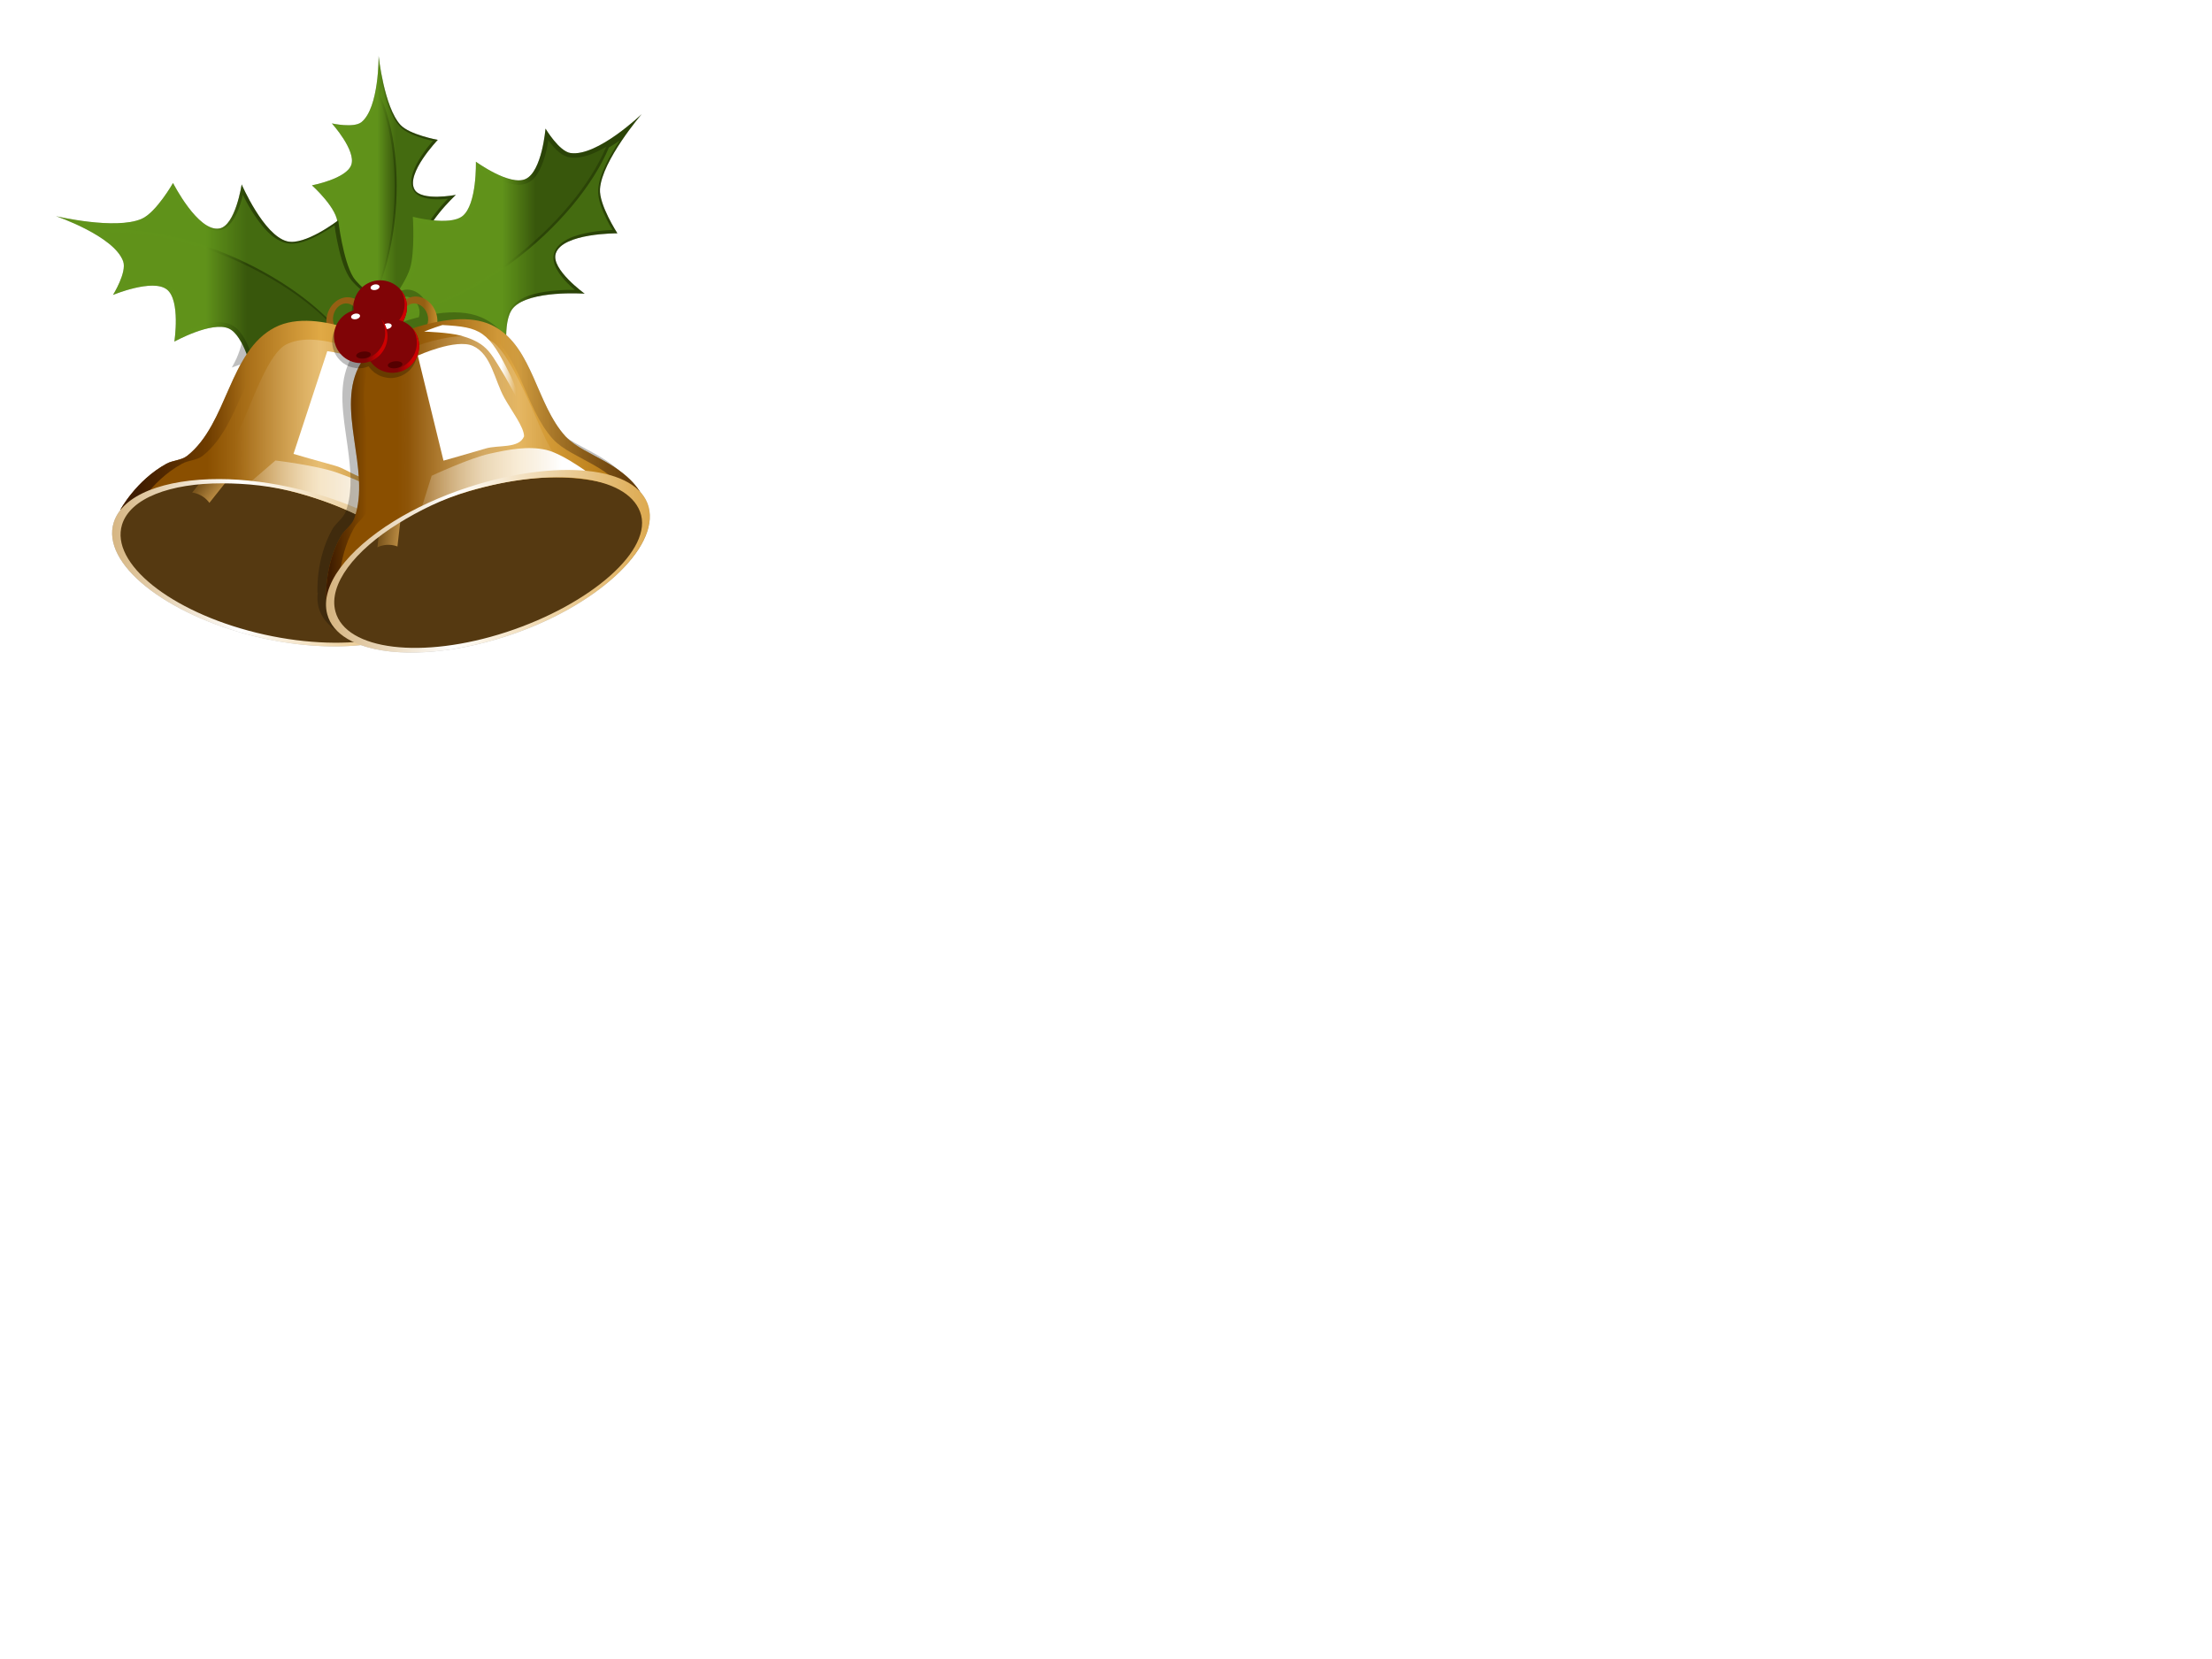 <?xml version="1.0"?><svg width="640" height="480" xmlns="http://www.w3.org/2000/svg" xmlns:xlink="http://www.w3.org/1999/xlink">
 <title>Bells</title>
 <defs>
  <filter id="filter5235" color-interpolation-filters="sRGB">
   <feGaussianBlur stdDeviation="2.583" id="feGaussianBlur5237"/>
  </filter>
  <linearGradient xlink:href="#linearGradient4377" id="linearGradient5519" gradientTransform="matrix(-0.34,0.444,0.41,0.369,-240.666,142.667)" x1="3.838" y1="-2.989" x2="0.11" y2="-2.989"/>
  <linearGradient id="linearGradient4377">
   <stop stop-color="#ffffff" offset="0" id="stop4379"/>
   <stop stop-color="#ffffff" stop-opacity="0" offset="1" id="stop4381"/>
  </linearGradient>
  <linearGradient xlink:href="#linearGradient4565" id="linearGradient5521" x1="0.465" y1="0.296" x2="0.593" y2="0.296"/>
  <linearGradient id="linearGradient4565">
   <stop stop-color="#60931a" offset="0" id="stop4567"/>
   <stop stop-color="#2b4407" offset="1" id="stop4569"/>
  </linearGradient>
  <linearGradient xlink:href="#linearGradient4559" id="linearGradient5523" gradientTransform="matrix(0.448,-0.12,0.12,0.448,-56.186,8.947)" x1="-1.723" y1="-1.149" x2="-2.105" y2="-1.149"/>
  <linearGradient id="linearGradient4559">
   <stop stop-color="#5e911a" stop-opacity="0.5" id="stop4561" offset="0"/>
   <stop stop-color="#406e0b" id="stop4563" offset="1"/>
  </linearGradient>
  <linearGradient xlink:href="#linearGradient4559" id="linearGradient5525" gradientTransform="matrix(0.448,-0.12,0.12,0.448,-56.459,9.189)" x1="8.738" y1="-1.55" x2="-1.983" y2="-1.55"/>
  <linearGradient xlink:href="#linearGradient4565" id="linearGradient5527" x1="0.465" y1="0.296" x2="0.593" y2="0.296"/>
  <linearGradient xlink:href="#linearGradient4559" id="linearGradient5529" gradientTransform="matrix(0.448,-0.12,0.12,0.448,-56.186,8.947)" x1="-1.723" y1="-1.149" x2="-2.105" y2="-1.149"/>
  <linearGradient xlink:href="#linearGradient4559" id="linearGradient5531" gradientTransform="matrix(0.448,-0.12,0.12,0.448,-56.459,9.189)" x1="8.738" y1="-1.55" x2="-1.983" y2="-1.55"/>
  <linearGradient xlink:href="#linearGradient4565" id="linearGradient5533" x1="0.465" y1="0.296" x2="0.593" y2="0.296"/>
  <linearGradient xlink:href="#linearGradient4559" id="linearGradient5535" gradientTransform="matrix(0.448,-0.12,0.12,0.448,-56.186,8.947)" x1="-1.723" y1="-1.149" x2="-2.105" y2="-1.149"/>
  <linearGradient xlink:href="#linearGradient4559" id="linearGradient5537" gradientTransform="matrix(0.448,-0.12,0.12,0.448,-56.459,9.189)" x1="8.738" y1="-1.55" x2="-1.983" y2="-1.55"/>
  <linearGradient xlink:href="#linearGradient4038" id="linearGradient5539" x1="0.651" y1="0.536" x2="0.942" y2="0.536"/>
  <linearGradient id="linearGradient4038">
   <stop stop-color="#955f13" id="stop4040" offset="0"/>
   <stop stop-color="#c48d2e" id="stop4042" offset="1"/>
  </linearGradient>
  <radialGradient xlink:href="#linearGradient3001" id="radialGradient5541" gradientUnits="userSpaceOnUse" gradientTransform="matrix(0.745,-0.004,0.007,0.5,-17.146,134.963)" cx="-59.021" cy="281.861" fx="-59.021" fy="281.861" r="37.318"/>
  <linearGradient id="linearGradient3001">
   <stop stop-color="#996722" id="stop3005" offset="0"/>
   <stop stop-color="#553911" id="stop3003" offset="1"/>
  </linearGradient>
  <radialGradient xlink:href="#linearGradient3829" id="radialGradient5543" gradientUnits="userSpaceOnUse" gradientTransform="matrix(1,0,0,0.886,0,25.212)" cx="-108.951" cy="208.649" fx="-108.951" fy="208.649" r="27.021"/>
  <linearGradient id="linearGradient3829">
   <stop stop-color="#3f230e" offset="0" id="stop3831"/>
   <stop stop-color="#3f230e" stop-opacity="0" offset="1" id="stop3833"/>
  </linearGradient>
  <linearGradient xlink:href="#linearGradient4023" id="linearGradient5545" x1="0.069" y1="0.495" x2="1.053" y2="0.495"/>
  <linearGradient id="linearGradient4023">
   <stop stop-color="#7c561d" offset="0" id="stop4025"/>
   <stop stop-color="#bb8c43" offset="1" id="stop4027"/>
  </linearGradient>
  <linearGradient xlink:href="#linearGradient2989" id="linearGradient5547" x1="0.263" y1="0.244" x2="0.959" y2="0.244"/>
  <linearGradient id="linearGradient2989">
   <stop stop-color="#8a4f00" offset="0" id="stop2991"/>
   <stop stop-color="#e0a945" id="stop2997" offset="0.5"/>
   <stop stop-color="#af710c" offset="1" id="stop2993"/>
  </linearGradient>
  <radialGradient xlink:href="#linearGradient3846" id="radialGradient5549" gradientUnits="userSpaceOnUse" gradientTransform="matrix(1,0,0,0.608,-0.124,86.85)" cx="-33.179" cy="232.86" fx="-33.179" fy="232.86" r="39.88"/>
  <linearGradient id="linearGradient3846">
   <stop stop-color="#42260e" offset="0" id="stop3848"/>
   <stop stop-color="#42260e" stop-opacity="0" offset="1" id="stop3850"/>
  </linearGradient>
  <linearGradient xlink:href="#linearGradient3864" id="linearGradient5551" x1="0.091" y1="0.279" x2="0.654" y2="0.279"/>
  <linearGradient id="linearGradient3864">
   <stop stop-color="#3f1c00" offset="0" id="stop3866"/>
   <stop stop-color="#3f1c00" stop-opacity="0" offset="1" id="stop3868"/>
  </linearGradient>
  <linearGradient xlink:href="#linearGradient3034" id="linearGradient5553" x1="0.137" y1="0.292" x2="1.018" y2="0.292"/>
  <linearGradient id="linearGradient3034">
   <stop stop-color="#ffffff" stop-opacity="0" offset="0" id="stop3036"/>
   <stop stop-color="#ffffff" id="stop3042" offset="0.48"/>
   <stop stop-color="#ffffff" stop-opacity="0" offset="1" id="stop3038"/>
  </linearGradient>
  <filter id="filter3820" color-interpolation-filters="sRGB">
   <feGaussianBlur stdDeviation="0.846" id="feGaussianBlur3822"/>
  </filter>
  <linearGradient xlink:href="#linearGradient3916" id="linearGradient5555" gradientTransform="translate(-0.249,-0.747)" x1="1.048" y1="0.819" x2="0.095" y2="0.819"/>
  <linearGradient id="linearGradient3916">
   <stop stop-color="#ffffff" offset="0" id="stop3918"/>
   <stop stop-color="#ffffff" stop-opacity="0" offset="1" id="stop3920"/>
  </linearGradient>
  <filter id="filter3960" color-interpolation-filters="sRGB">
   <feGaussianBlur stdDeviation="0.549" id="feGaussianBlur3962"/>
  </filter>
  <linearGradient xlink:href="#linearGradient3881" id="linearGradient5557" x1="1.228" y1="0.472" x2="0.336" y2="0.472"/>
  <linearGradient id="linearGradient3881">
   <stop stop-color="#42260e" offset="0" id="stop3883"/>
   <stop stop-color="#42260e" stop-opacity="0" offset="1" id="stop3885"/>
  </linearGradient>
  <linearGradient xlink:href="#linearGradient3016" id="linearGradient5559" x1="1.022" y1="0.741" x2="-0.242" y2="0.741"/>
  <linearGradient id="linearGradient3016">
   <stop stop-color="#daa240" offset="0" id="stop3018"/>
   <stop stop-color="#ffffff" id="stop3024" offset="0.5"/>
   <stop stop-color="#b77e24" offset="1" id="stop3020"/>
  </linearGradient>
  <linearGradient xlink:href="#linearGradient3903" id="linearGradient5561" gradientTransform="matrix(1.06,0,0,1.066,-155.364,-14.64)" x1="6.209" y1="0.65" x2="5.53" y2="0.65"/>
  <linearGradient id="linearGradient3903">
   <stop stop-color="#ffffff" offset="0" id="stop3905"/>
   <stop stop-color="#ffffff" stop-opacity="0" offset="1" id="stop3907"/>
  </linearGradient>
  <filter id="filter3944" color-interpolation-filters="sRGB">
   <feGaussianBlur stdDeviation="0.788" id="feGaussianBlur3946"/>
  </filter>
  <linearGradient xlink:href="#linearGradient3971" id="linearGradient5563" gradientTransform="translate(0,1.232)" x1="0.714" y1="0.009" x2="0.849" y2="0.009"/>
  <linearGradient id="linearGradient3971">
   <stop stop-color="#ffffff" offset="0" id="stop3973"/>
   <stop stop-color="#ffffff" stop-opacity="0" offset="1" id="stop3975"/>
  </linearGradient>
  <filter id="filter4003" color-interpolation-filters="sRGB">
   <feGaussianBlur stdDeviation="0.55" id="feGaussianBlur4005"/>
  </filter>
  <radialGradient xlink:href="#linearGradient4009" id="radialGradient5565" gradientUnits="userSpaceOnUse" gradientTransform="matrix(1.377,-0.103,0.135,1.809,43.71,-204.124)" cx="-197.41" cy="227.283" fx="-197.41" fy="227.283" r="9.211"/>
  <linearGradient id="linearGradient4009">
   <stop stop-color="#ffffff" id="stop4013" offset="0"/>
   <stop stop-color="#b37f2e" offset="0.5" id="stop4019"/>
   <stop stop-color="#553911" id="stop4011" offset="1"/>
  </linearGradient>
  <filter id="filter5451" color-interpolation-filters="sRGB">
   <feGaussianBlur stdDeviation="1.475" id="feGaussianBlur5453"/>
  </filter>
  <linearGradient xlink:href="#linearGradient4038" id="linearGradient5567" x1="0.651" y1="0.536" x2="0.942" y2="0.536"/>
  <radialGradient xlink:href="#linearGradient3001" id="radialGradient5569" gradientUnits="userSpaceOnUse" gradientTransform="matrix(0.745,-0.004,0.007,0.5,-17.146,134.963)" cx="-59.021" cy="281.861" fx="-59.021" fy="281.861" r="37.318"/>
  <radialGradient xlink:href="#linearGradient3829" id="radialGradient5571" gradientUnits="userSpaceOnUse" gradientTransform="matrix(1,0,0,0.886,0,25.212)" cx="-108.951" cy="208.649" fx="-108.951" fy="208.649" r="27.021"/>
  <linearGradient xlink:href="#linearGradient4023" id="linearGradient5573" x1="0.069" y1="0.495" x2="1.053" y2="0.495"/>
  <linearGradient xlink:href="#linearGradient2989" id="linearGradient5575" x1="0.263" y1="0.244" x2="0.959" y2="0.244"/>
  <radialGradient xlink:href="#linearGradient3846" id="radialGradient5577" gradientUnits="userSpaceOnUse" gradientTransform="matrix(1,0,0,0.608,-0.124,86.85)" cx="-33.179" cy="232.86" fx="-33.179" fy="232.86" r="39.88"/>
  <linearGradient xlink:href="#linearGradient3864" id="linearGradient5579" x1="0.091" y1="0.279" x2="0.654" y2="0.279"/>
  <linearGradient xlink:href="#linearGradient3034" id="linearGradient5581" x1="0.137" y1="0.292" x2="1.018" y2="0.292"/>
  <linearGradient xlink:href="#linearGradient3916" id="linearGradient5583" gradientTransform="translate(-0.249,-0.747)" x1="1.048" y1="0.819" x2="0.095" y2="0.819"/>
  <linearGradient xlink:href="#linearGradient3881" id="linearGradient5585" x1="1.228" y1="0.472" x2="0.336" y2="0.472"/>
  <linearGradient xlink:href="#linearGradient3016" id="linearGradient5587" x1="1.022" y1="0.741" x2="-0.242" y2="0.741"/>
  <linearGradient xlink:href="#linearGradient3903" id="linearGradient5589" gradientTransform="matrix(1.06,0,0,1.066,-155.364,-14.64)" x1="6.209" y1="0.65" x2="5.53" y2="0.65"/>
  <linearGradient xlink:href="#linearGradient3971" id="linearGradient5591" gradientTransform="translate(0,1.232)" x1="0.714" y1="0.009" x2="0.849" y2="0.009"/>
  <radialGradient xlink:href="#linearGradient4009" id="radialGradient5593" gradientUnits="userSpaceOnUse" gradientTransform="matrix(1.377,-0.103,0.135,1.809,43.71,-204.124)" cx="-197.41" cy="227.283" fx="-197.41" fy="227.283" r="9.211"/>
  <filter id="filter5350" x="-0.113" width="1.225" y="-0.104" height="1.207" color-interpolation-filters="sRGB">
   <feGaussianBlur stdDeviation="1.157" id="feGaussianBlur5352"/>
  </filter>
  <radialGradient xlink:href="#linearGradient4643" id="radialGradient5595" gradientUnits="userSpaceOnUse" cx="-333.581" cy="130.943" fx="-333.581" fy="130.943" r="14.439"/>
  <linearGradient id="linearGradient4643">
   <stop stop-color="#d40000" id="stop4647" offset="0"/>
   <stop stop-color="#800406" id="stop4645" offset="1"/>
  </linearGradient>
  <linearGradient xlink:href="#linearGradient4824" id="linearGradient5597" x1="0.842" y1="1.01" x2="0.562" y2="1.01"/>
  <linearGradient id="linearGradient4824">
   <stop stop-color="#cd0001" offset="0" id="stop4826"/>
   <stop stop-color="#cd0001" stop-opacity="0" offset="1" id="stop4828"/>
  </linearGradient>
  <filter id="filter4815" x="-0.453" width="1.906" y="-0.436" height="1.872" color-interpolation-filters="sRGB">
   <feGaussianBlur stdDeviation="5.393" id="feGaussianBlur4817"/>
  </filter>
  <radialGradient xlink:href="#linearGradient4643" id="radialGradient5599" gradientUnits="userSpaceOnUse" cx="-333.581" cy="130.943" fx="-333.581" fy="130.943" r="14.439"/>
  <linearGradient xlink:href="#linearGradient4824" id="linearGradient5601" x1="0.842" y1="1.01" x2="0.562" y2="1.01"/>
  <radialGradient xlink:href="#linearGradient4643" id="radialGradient5603" gradientUnits="userSpaceOnUse" cx="-333.581" cy="130.943" fx="-333.581" fy="130.943" r="14.439"/>
  <linearGradient xlink:href="#linearGradient4824" id="linearGradient5605" x1="0.842" y1="1.01" x2="0.562" y2="1.01"/>
 </defs>
 <g>
  <title>Layer 1</title>
  <g id="layer1">
   <g id="g5455">
    <path opacity="0.5" fill="#000000" filter="url(#filter5235)" id="path4872" d="m109.544,16.2c0,0 0.154,14.979 -4.969,19.125c-2.22,1.797 -8.562,0.375 -8.562,0.375c0,0 7.033,7.794 5.625,11.969c-1.369,4.06 -11.375,5.969 -11.375,5.969c0,0 6.538,5.84 7.312,10.312c-0.775,0.585 -9.589,7.163 -14.531,5.875c-6.79,-1.77 -13.125,-16.469 -13.125,-16.469c0,0 -1.787,11.983 -6.5,12.75c-6.173,1.004 -13.344,-13.156 -13.344,-13.156c0,0 -4.884,8.544 -9.094,10.375c-7.585,3.299 -24.781,-0.781 -24.781,-0.781c0,0 16.815,5.703 19.438,13.062c1.137,3.19 -2.938,9.719 -2.938,9.719c0,0 11.478,-4.778 15.594,-1.562c4.002,3.127 2.156,15.062 2.156,15.062c0,0 10.823,-5.994 15.75,-3.781c1.461,0.656 2.713,2.302 3.719,4.188c-0.32,1.538 -0.868,3.07 -1.5,4.5c-0.44,0.996 -0.901,1.767 -1.344,2.594c0.78,-0.289 1.649,-0.601 2.562,-0.906c-0.759,1.388 -1.474,2.804 -2.156,4.281c-0.004,0.009 0.004,0.023 0,0.031c-2.676,5.792 -5.004,12.038 -8.562,17.031c-0.274,0.385 -0.554,0.756 -0.844,1.125c-1.163,1.483 -2.43,2.833 -3.906,4c-0.21,0.165 -0.426,0.311 -0.656,0.438c-0.462,0.254 -0.983,0.437 -1.5,0.594c-0.773,0.237 -1.567,0.417 -2.344,0.656c-0.26,0.079 -0.532,0.151 -0.781,0.25c-0.24,0.097 -0.493,0.22 -0.719,0.344c-1.102,0.605 -2.126,1.272 -3.094,1.969c-1.452,1.045 -2.757,2.164 -3.906,3.281c-0.383,0.372 -0.745,0.726 -1.094,1.094c-0.005,0.005 0.005,0.026 0,0.031c-0.343,0.362 -0.69,0.71 -1,1.062c-0.005,0.006 0.005,0.026 0,0.031c-0.937,1.068 -1.745,2.065 -2.375,2.938c-1.276,1.766 -1.906,2.969 -1.906,2.969c0,0 0.137,-0.114 0.188,-0.156c-0.961,1.171 -1.671,2.463 -2.094,3.844c-3.596,11.742 14.74,26.459 40.938,32.906c10.95,2.695 21.588,3.408 30.562,2.5c9.793,3.522 25.625,2.842 42.438,-2.656c25.643,-8.386 44.003,-25.414 40.844,-37.281c-0.466,-1.751 -1.395,-3.298 -2.688,-4.625c-0.979,-1.567 -2.753,-3.744 -6.094,-6.125c-0.445,-0.317 -0.906,-0.647 -1.406,-0.969c-0.007,-0.005 -0.024,0.005 -0.031,0c-0.509,-0.327 -1.025,-0.671 -1.594,-1c-4.687,-2.711 -9.502,-4.713 -12.25,-7.719c-6.829,-7.471 -8.783,-19.663 -15.156,-27.281c-0.623,-0.748 -1.283,-1.442 -2,-2.094c0.06,-3.033 0.553,-6.133 2.062,-7.812c4.69,-5.219 20.656,-4.094 20.656,-4.094c0,0 -9.857,-7.118 -8.375,-11.656c1.942,-5.945 17.844,-5.812 17.844,-5.812c0,0 -5.337,-8.232 -5.031,-12.812c0.552,-8.253 12.062,-21.688 12.062,-21.688c0,0 -12.821,12.33 -20.562,11.281c-3.355,-0.455 -7.281,-7.094 -7.281,-7.094c0,0 -1.003,12.414 -5.75,14.594c-4.616,2.12 -14.375,-5 -14.375,-5c0,0 0.353,12.358 -3.875,15.719c-1.831,1.456 -5.305,1.547 -8.375,1.25c2.767,-3.986 6.438,-7.375 6.438,-7.375c0,0 -10.04,1.942 -11.969,-1.594c-2.527,-4.632 6.75,-14.312 6.75,-14.312c0,0 -8.146,-1.506 -10.781,-4.344c-4.748,-5.113 -6.344,-19.938 -6.344,-19.938z"/>
    <g id="g4606">
     <path fill="url(#linearGradient5519)" id="path4412" d="m41.798,67.671c1.135,0.358 2.311,0.689 3.498,0.967c7.585,9.305 20.574,18.175 35.98,23.619c14.327,5.062 27.757,6.111 37.401,3.672l-5.373,15.052c-0.589,-0.097 -1.205,-0.221 -2.689,-0.357c-2.044,-0.187 -4.444,-0.312 -6.313,0.227c-2.974,0.857 -6.464,3.227 -9.345,5.378c-1.949,1.456 -2.588,2.051 -3.447,2.783c-0.241,-1.258 -0.606,-2.93 -1.113,-4.707c-1.031,-3.619 -2.487,-7.72 -5.386,-9.492c-3.606,-2.205 -8.809,-1.261 -13.226,-0.062c-1.822,0.495 -3.34,1.061 -4.698,1.564c0.443,-0.827 0.876,-1.572 1.316,-2.568c0.712,-1.612 1.345,-3.369 1.63,-5.099c0.285,-1.731 0.221,-3.545 -0.77,-4.985c-1.205,-1.751 -3.153,-2.467 -5.207,-2.717c-2.054,-0.25 -4.312,-0.049 -6.424,0.315c-2.455,0.424 -4.453,0.988 -5.936,1.458c0.213,-1.039 0.371,-1.532 0.605,-3.419c0.389,-3.139 0.667,-6.828 -0.385,-9.587c-1.688,-4.426 -6.077,-8.649 -10.118,-12.04l0,0z"/>
     <g id="g4573">
      <path fill="url(#linearGradient5521)" d="m101.711,96.257c0,0 -1.301,-9.096 -3.497,-13.015c-2.067,-3.688 -8.728,-9.203 -8.728,-9.203c0,0 7.846,-4.911 8.185,-8.936c0.382,-4.54 -7.416,-11.481 -7.416,-11.481c0,0 10.025,-1.889 11.393,-5.949c1.408,-4.175 -5.62,-11.963 -5.62,-11.963c0,0 6.34,1.421 8.56,-0.376c5.123,-4.146 4.963,-19.138 4.963,-19.138c0,0 1.577,14.841 6.324,19.954c2.635,2.838 10.785,4.32 10.785,4.32c0,0 -9.264,9.69 -6.738,14.322c1.929,3.536 11.977,1.594 11.977,1.594c0,0 -9.922,9.147 -9.43,15.045c0.373,4.487 8.969,10.101 8.969,10.101c0,0 -8.784,4.32 -11.809,7.985c-1.755,2.127 -3.248,7.61 -3.248,7.61l-14.67,-0.87z" id="path4432"/>
      <path opacity="0.5" fill="url(#linearGradient5523)" d="m109.411,27.939c-0.722,3.268 -1.913,6.419 -4.154,8.233c-1.609,1.303 -3.905,1.231 -5.862,1.095c-0.456,-0.032 -0.436,-0.069 -0.842,-0.119c0.552,0.719 1.117,1.446 1.723,2.39c0.82,1.278 1.6,2.708 2.106,4.149c0.505,1.44 0.761,2.923 0.29,4.321c-0.462,1.369 -1.544,2.389 -2.786,3.211c-1.242,0.821 -2.691,1.458 -4.08,1.967c-1.27,0.466 -2.442,0.786 -3.401,1.034c0.724,0.727 1.617,1.657 2.528,2.759c1.965,2.375 4.059,5.281 3.812,8.209c-0.224,2.671 -2.515,4.919 -4.591,6.714c-1.113,0.962 -2.126,1.723 -2.905,2.267c0.614,0.524 1.194,0.991 2.573,2.311c1.952,1.869 4.163,4.166 5.326,6.241c1.228,2.191 2.08,5.468 2.688,8.271c0.503,2.316 0.681,3.604 0.774,4.221l0.06,-0.001c5.285,-6.823 9.4,-17.813 10.911,-30.858c1.624,-14.028 -0.133,-27.289 -4.17,-36.415l0,-0z" id="path4434"/>
      <path fill="url(#linearGradient5525)" d="m110.565,24.517c-0.151,1.019 -0.337,2.061 -0.565,3.095c4.038,9.126 5.795,22.387 4.17,36.415c-1.51,13.046 -5.625,24.035 -10.911,30.858l12.943,0.786c0.144,-0.499 0.277,-1.029 0.717,-2.249c0.607,-1.682 1.388,-3.625 2.46,-4.925c1.707,-2.069 4.706,-4.04 7.323,-5.601c1.772,-1.057 2.439,-1.364 3.286,-1.799c-0.831,-0.612 -1.92,-1.462 -3.033,-2.458c-2.268,-2.03 -4.733,-4.557 -4.974,-7.447c-0.3,-3.596 2.281,-7.401 4.761,-10.498c1.023,-1.278 1.989,-2.291 2.849,-3.198c-0.765,0.074 -1.466,0.167 -2.353,0.182c-1.436,0.024 -2.948,-0.063 -4.316,-0.417c-1.367,-0.354 -2.669,-1.013 -3.36,-2.28c-0.841,-1.541 -0.656,-3.324 -0.092,-5.035c0.564,-1.711 1.531,-3.432 2.565,-4.983c1.201,-1.803 2.339,-3.197 3.221,-4.214c-0.836,-0.18 -1.253,-0.219 -2.716,-0.666c-2.434,-0.743 -5.228,-1.759 -6.861,-3.517c-2.618,-2.82 -4.107,-7.711 -5.114,-12.048l0,0z" id="path4436"/>
     </g>
     <g id="g4578">
      <path fill="url(#linearGradient5527)" id="path4580" d="m110.217,91.334c0,0 6.79,-8.518 8.386,-13.598c1.502,-4.782 0.845,-15.013 0.845,-15.013c0,0 10.616,2.777 14.364,-0.203c4.227,-3.361 3.876,-15.732 3.876,-15.732c0,0 9.78,7.114 14.395,4.993c4.747,-2.179 5.753,-14.575 5.753,-14.575c0,0 3.928,6.626 7.283,7.08c7.742,1.049 20.547,-11.277 20.547,-11.277c0,0 -11.523,13.427 -12.075,21.679c-0.306,4.581 5.041,12.817 5.041,12.817c0,0 -15.892,-0.115 -17.835,5.83c-1.482,4.539 8.362,11.629 8.362,11.629c0,0 -15.958,-1.124 -20.647,4.096c-3.568,3.97 -1.423,15.95 -1.423,15.95c0,0 -10.869,-4.067 -16.49,-3.697c-3.262,0.215 -9.206,3.384 -9.206,3.384l-11.176,-13.365z"/>
      <path opacity="0.5" fill="url(#linearGradient5529)" id="path4582" d="m175.422,42.436c-3.407,2.034 -7.094,3.568 -10.48,3.109c-2.432,-0.329 -4.237,-2.368 -5.71,-4.168c-0.343,-0.419 -0.295,-0.432 -0.582,-0.823c-0.172,1.061 -0.339,2.139 -0.661,3.429c-0.436,1.746 -1.036,3.582 -1.867,5.19c-0.832,1.607 -1.903,3.033 -3.492,3.763c-1.557,0.715 -3.317,0.61 -5.035,0.207c-1.718,-0.404 -3.446,-1.137 -5.014,-1.921c-1.434,-0.717 -2.664,-1.468 -3.657,-2.094c-0.039,1.216 -0.115,2.743 -0.325,4.424c-0.452,3.626 -1.256,7.795 -3.984,9.963c-2.486,1.978 -6.289,1.829 -9.525,1.497c-1.735,-0.178 -3.215,-0.434 -4.318,-0.663c0.047,0.956 0.116,1.836 0.097,4.099c-0.025,3.203 -0.21,6.979 -1.055,9.669c-0.892,2.841 -3.027,6.24 -4.951,9.044c-1.59,2.317 -2.556,3.518 -3.013,4.1l0.05,0.051c10.184,-0.987 23.011,-6.371 35.495,-15.674c13.424,-10.004 23.437,-22.301 28.028,-33.203l0,-0z"/>
      <path fill="url(#linearGradient5531)" id="path4584" d="m179.312,40.649c-1.002,0.698 -2.053,1.385 -3.129,2.028c-4.591,10.903 -14.604,23.2 -28.028,33.203c-12.483,9.303 -25.31,14.687 -35.495,15.674l9.844,11.806c0.548,-0.282 1.113,-0.597 2.524,-1.21c1.945,-0.844 4.256,-1.75 6.249,-1.882c3.173,-0.209 7.311,0.776 10.786,1.765c2.352,0.67 3.159,0.996 4.223,1.373c-0.148,-1.215 -0.3,-2.845 -0.345,-4.615c-0.093,-3.607 0.084,-7.788 2.381,-10.346c2.858,-3.182 8.24,-4.049 12.928,-4.427c1.934,-0.156 3.594,-0.146 5.075,-0.142c-0.686,-0.6 -1.336,-1.129 -2.07,-1.882c-1.188,-1.219 -2.343,-2.595 -3.149,-4.063c-0.806,-1.467 -1.296,-3.126 -0.764,-4.753c0.646,-1.979 2.334,-3.268 4.269,-4.173c1.935,-0.905 4.206,-1.469 6.385,-1.838c2.532,-0.43 4.66,-0.581 6.254,-0.647c-0.525,-0.867 -0.829,-1.26 -1.633,-2.885c-1.338,-2.704 -2.733,-5.941 -2.544,-8.779c0.305,-4.551 3.314,-9.813 6.238,-14.208l-0,0z"/>
     </g>
     <g id="g4592">
      <path fill="url(#linearGradient5533)" d="m102.64,102.789c0,0 -10.684,-2.122 -15.931,-1.207c-4.938,0.861 -13.725,6.142 -13.725,6.142c0,0 -2.407,-10.706 -6.775,-12.668c-4.927,-2.212 -15.756,3.779 -15.756,3.779c0,0 1.829,-11.954 -2.173,-15.081c-4.116,-3.216 -15.589,1.581 -15.589,1.581c0,0 4.083,-6.532 2.946,-9.721c-2.623,-7.36 -19.452,-13.076 -19.452,-13.076c0,0 17.218,4.072 24.803,0.774c4.21,-1.831 9.072,-10.363 9.072,-10.363c0,0 7.194,14.171 13.367,13.167c4.713,-0.767 6.492,-12.768 6.492,-12.768c0,0 6.328,14.693 13.118,16.462c5.165,1.347 14.823,-6.059 14.823,-6.059c0,0 1.377,11.522 4.287,16.347c1.689,2.799 7.233,6.625 7.233,6.625l-6.742,16.064z" id="path4594"/>
      <path opacity="0.5" fill="url(#linearGradient5535)" d="m29.263,67.312c3.371,2.093 6.427,4.664 7.574,7.883c0.824,2.312 -0.159,4.851 -1.081,6.986c-0.215,0.497 -0.249,0.46 -0.464,0.895c1.021,-0.335 2.056,-0.681 3.35,-0.987c1.752,-0.415 3.658,-0.724 5.468,-0.724c1.809,0.002 3.568,0.298 4.947,1.375c1.35,1.055 2.065,2.666 2.495,4.378c0.43,1.712 0.572,3.583 0.596,5.337c0.022,1.603 -0.081,3.04 -0.181,4.21c1.098,-0.524 2.489,-1.157 4.08,-1.742c3.429,-1.264 7.502,-2.463 10.68,-1.035c2.899,1.301 4.513,4.747 5.703,7.775c0.638,1.623 1.091,3.055 1.393,4.14c0.828,-0.481 1.578,-0.946 3.597,-1.969c2.857,-1.448 6.296,-3.018 9.074,-3.502c2.933,-0.512 6.933,-0.176 10.307,0.246c2.788,0.348 4.298,0.656 5.025,0.794l0.022,-0.068c-5.553,-8.594 -16.225,-17.517 -30.22,-24.337c-15.05,-7.332 -30.571,-10.582 -42.365,-9.655l-0,-0z" id="path4596"/>
      <path fill="url(#linearGradient5537)" d="m25.889,64.677c1.08,0.569 2.173,1.187 3.239,1.849c11.794,-0.928 27.315,2.322 42.365,9.655c13.996,6.819 24.668,15.742 30.22,24.337l5.969,-14.166c-0.502,-0.357 -1.042,-0.714 -2.234,-1.686c-1.643,-1.34 -3.508,-2.978 -4.541,-4.688c-1.642,-2.723 -2.667,-6.852 -3.385,-10.392c-0.485,-2.397 -0.566,-3.264 -0.719,-4.382c-1.011,0.689 -2.39,1.572 -3.942,2.425c-3.162,1.738 -6.957,3.502 -10.284,2.635c-4.139,-1.078 -7.38,-5.461 -9.869,-9.453c-1.027,-1.647 -1.78,-3.125 -2.456,-4.444c-0.218,0.885 -0.39,1.705 -0.722,2.703c-0.538,1.615 -1.229,3.272 -2.163,4.663c-0.933,1.39 -2.182,2.587 -3.871,2.861c-2.054,0.334 -3.975,-0.573 -5.667,-1.877c-1.692,-1.304 -3.237,-3.062 -4.564,-4.828c-1.544,-2.052 -2.656,-3.873 -3.446,-5.259c-0.53,0.864 -0.738,1.315 -1.813,2.775c-1.788,2.43 -4.023,5.155 -6.631,6.29c-4.183,1.819 -10.239,1.561 -15.485,0.982l0,0z" id="path4598"/>
     </g>
    </g>
    <g id="g4044">
     <path fill="url(#linearGradient5539)" d="m100.645,86c-2.667,-0.029 -5.22,2.084 -5.999,5.198c-0.891,3.559 0.87,7.077 3.92,7.841c3.051,0.763 6.235,-1.51 7.126,-5.068c0.891,-3.559 -0.87,-7.056 -3.92,-7.819c-0.381,-0.096 -0.745,-0.148 -1.126,-0.152zm-0.78,1.798c0.353,-0.037 0.705,-0.005 1.061,0.087c1.901,0.486 3.002,2.712 2.447,4.981c-0.555,2.269 -2.561,3.714 -4.462,3.227c-1.901,-0.487 -2.981,-2.712 -2.426,-4.981c0.451,-1.844 1.85,-3.153 3.379,-3.314l0,0z" id="path4031"/>
     <path fill="url(#radialGradient5541)" id="path2999" d="m128.012,173.99c-3.572,11.897 -27.565,16.247 -53.59,9.715c-26.025,-6.532 -44.226,-21.471 -40.654,-33.368c3.572,-11.897 27.565,-16.247 53.59,-9.715c26.025,6.532 44.226,21.471 40.654,33.368z"/>
     <path fill="url(#radialGradient5543)" d="m64.105,137.569c-15.784,-0.039 -27.888,4.602 -30.344,12.781c-3.572,11.897 14.631,26.812 40.656,33.344c2.825,0.709 5.622,1.293 8.375,1.75c-25.974,-6.544 -44.13,-21.461 -40.562,-33.344c3.181,-10.596 22.538,-15.202 45.125,-11.469c-8.133,-2.041 -16.075,-3.045 -23.25,-3.062z" id="path3824"/>
     <rect fill="url(#linearGradient5545)" id="rect4021" width="5.726" height="22.156" x="132.18" y="62.066" transform="matrix(0.783,0.623,-0.623,0.783,0,0) "/>
     <path fill="url(#linearGradient5547)" d="m34.8,147.553c0,0 4.566,-8.539 13.378,-13.378c1.872,-1.028 4.309,-0.964 5.985,-2.288c11.762,-9.291 12.038,-30.249 25.348,-37.142c6.41,-3.319 14.76,-1.796 21.651,0.352c6.463,2.014 13.662,5.319 16.899,11.266c6.003,11.03 -1.739,25.43 0.528,37.67c0.742,4.005 3.759,8.258 6.303,13.038c4.94,9.284 3.203,14.246 3.203,14.246c0,0 -7.989,-20.469 -44.711,-29.397c-33.51,-8.146 -48.584,5.633 -48.584,5.633z" id="path2987"/>
     <path fill="url(#radialGradient5549)" d="m63.98,137.694c-5.715,-0.014 -10.939,0.596 -15.406,1.75c9.412,-1.377 21.176,-0.718 33.375,2.344c26.025,6.532 44.228,21.478 40.656,33.375c-1.567,5.219 -7.063,8.999 -14.938,11.031c10.667,-1.56 18.321,-5.773 20.219,-12.094c3.572,-11.897 -14.631,-26.812 -40.656,-33.344c-8.133,-2.041 -16.075,-3.045 -23.25,-3.062z" id="path3841"/>
     <path fill="url(#linearGradient5551)" d="m87.355,92.819c-2.77,0.105 -5.44,0.693 -7.844,1.938c-13.31,6.893 -13.582,27.834 -25.344,37.125c-1.676,1.324 -4.128,1.253 -6,2.281c-8.812,4.839 -13.375,13.375 -13.375,13.375c0,0 2.423,-2.168 7.406,-4.281c2.233,-2.842 5.721,-6.486 10.469,-9.094c1.872,-1.028 4.293,-0.957 5.969,-2.281c11.762,-9.291 12.034,-30.232 25.344,-37.125c2.003,-1.038 4.222,-1.624 6.5,-1.844c-1.043,-0.076 -2.099,-0.133 -3.125,-0.094l0,0z" id="path3862"/>
     <path opacity="0.5" fill="url(#linearGradient5553)" filter="url(#filter3820)" d="m89.761,98.257c-2.699,-0.034 -5.081,0.444 -7,1.438c-4.927,2.552 -9.346,15.225 -12.5,22.375c-2.494,5.653 -5.046,12.051 -9.562,17.312c6.331,-0.245 13.859,0.385 22.688,2.531c14.296,3.475 24.221,8.696 31.031,13.781c-0.348,-0.964 -0.647,-1.968 -0.844,-3.031c-1.371,-7.4 0.246,-14.509 1.125,-20.812c0.879,-6.303 2.458,-18.531 0.281,-22.531c-2.175,-3.997 -8.136,-7.093 -14.156,-8.969c-3.226,-1.005 -6.688,-1.832 -9.875,-2.031c-0.397,-0.025 -0.802,-0.058 -1.188,-0.062z" id="path3028"/>
     <path fill="url(#linearGradient5555)" filter="url(#filter3960)" d="m79.7,133.229l-6.969,6c3.251,0.413 6.711,1.039 10.406,1.938c18.303,4.45 29.467,11.779 36.062,18l0.562,0.188c0,0 -3.98,-10.945 -7.969,-14.938c-3.857,-3.861 -9.297,-5.886 -14.438,-7.719c-5.65,-2.014 -17.656,-3.469 -17.656,-3.469z" id="path3911"/>
     <path fill="url(#linearGradient5557)" d="m101.167,95.101c5.409,2.069 10.745,5.172 13.406,10.062c6.003,11.03 -1.736,25.416 0.531,37.656c0.742,4.005 3.769,8.283 6.312,13.062c2.271,4.267 3.109,7.59 3.375,9.969c2.431,3.256 3.313,5.469 3.313,5.469c0,0 1.721,-4.966 -3.219,-14.25c-2.543,-4.78 -5.571,-9.027 -6.312,-13.031c-2.267,-12.24 5.503,-26.657 -0.5,-37.688c-3.236,-5.946 -10.443,-9.236 -16.906,-11.25z" id="path3879"/>
     <path fill="url(#linearGradient5559)" d="m63.429,138.608c-15.889,-0.038 -28.073,4.542 -30.545,12.615c-3.596,11.742 14.729,26.464 40.926,32.91c26.197,6.447 50.794,1.71 54.389,-10.033c3.596,-11.742 -15.169,-26.023 -41.366,-32.47c-8.187,-2.015 -16.182,-3.005 -23.404,-3.023zm0.881,1.234c6.857,0.016 14.501,0.712 22.209,2.868c24.079,6.736 41.031,20.009 38.85,31.245c-2.222,11.445 -26.342,15.219 -51.213,9.099c-24.871,-6.12 -42.263,-20.097 -38.85,-31.245c2.347,-7.664 13.919,-12.004 29.004,-11.967z" id="path3011"/>
     <path fill="url(#linearGradient5561)" filter="url(#filter3944)" d="m84.923,131.329l9.767,-29.726c0,0 12.055,1.574 15.046,6.105c3.212,4.865 0.026,11.685 -0.264,17.517c-0.208,4.168 0.366,10.296 -1.056,12.474c-3.168,2.296 -7.579,-1.899 -11.351,-2.92c-4.061,-1.099 -12.143,-3.45 -12.143,-3.45z" id="path3901"/>
     <path fill="url(#linearGradient5563)" filter="url(#filter4003)" d="m99.917,96.677c0,0 6.053,4.029 8.469,6.688c1.598,1.758 3.108,3.751 3.875,6c0.912,2.675 0.684,5.611 0.688,8.438c0.005,4.356 -1.062,18.84 -1.062,18.84c0,0 1.972,-12.111 2.475,-15.676c1.573,-14.757 0.113,-16.716 -8.944,-23.102c-2.842,-0.745 -5.5,-1.188 -5.5,-1.188z" id="path3966"/>
     <path fill="url(#radialGradient5565)" id="path4007" d="m62.021,149.897c0,4.125 -3.344,7.468 -7.468,7.468c-4.125,0 -7.468,-3.344 -7.468,-7.468c0,-4.125 3.344,-7.468 7.468,-7.468c4.125,0 7.468,3.344 7.468,7.468z"/>
    </g>
    <path opacity="0.5" fill="#000000" filter="url(#filter5451)" id="path5356" d="m117.367,83.802c-0.38,0.03 -0.751,0.129 -1.125,0.25c-0.374,0.121 -0.737,0.239 -1.063,0.437c-2.279,1.387 -3.298,4.539 -2.312,7.594c0.235,0.73 0.562,1.41 0.969,2c-1.24,0.492 -2.456,1.04 -3.625,1.656c-0.012,0.009 -0.02,0.023 -0.032,0.032c-0.082,0.043 -0.168,0.08 -0.25,0.125c-0.367,0.195 -0.733,0.386 -1.093,0.593c-0.045,0.027 -0.081,0.068 -0.125,0.094c-0.407,0.237 -0.805,0.491 -1.188,0.75c-0.452,0.307 -0.887,0.635 -1.312,0.969c-0.112,0.088 -0.235,0.16 -0.344,0.25c-0.176,0.144 -0.33,0.289 -0.5,0.437c-0.639,0.562 -1.231,1.175 -1.781,1.813c-0.092,0.105 -0.193,0.205 -0.282,0.312c-0.159,0.194 -0.318,0.393 -0.468,0.594c-0.117,0.155 -0.233,0.31 -0.344,0.469c-0.214,0.307 -0.402,0.614 -0.594,0.937c-0.239,0.403 -0.483,0.807 -0.687,1.219c-0.816,1.65 -1.349,3.375 -1.688,5.156c-0.085,0.446 -0.159,0.892 -0.219,1.344c-0.12,0.904 -0.184,1.822 -0.218,2.75c-0.138,3.713 0.345,7.605 0.906,11.531c0.421,2.947 0.871,5.913 1.156,8.844c0.142,1.465 0.258,2.905 0.281,4.344c0.001,0.01 0,0.021 0,0.031c0.045,2.867 -0.201,5.666 -0.968,8.344c-0.003,0.01 0.003,0.022 0,0.031c-0.127,0.438 -0.283,0.881 -0.438,1.313c-0.18,0.502 -0.465,0.947 -0.781,1.375c-0.005,0.007 0.005,0.024 0,0.031c-0.154,0.207 -0.328,0.396 -0.5,0.593c-0.005,0.006 0.005,0.025 0,0.032c-0.886,1.009 -1.945,1.936 -2.594,3.093c-4.918,8.769 -4.281,18.407 -4.281,18.407c0,0 0.074,-0.158 0.094,-0.219c-0.198,1.505 -0.154,2.977 0.218,4.375c3.16,11.867 26.514,14.667 52.157,6.281c25.643,-8.386 44.003,-25.414 40.844,-37.281c-0.466,-1.751 -1.395,-3.298 -2.688,-4.625c-0.978,-1.559 -2.747,-3.756 -6.062,-6.125c-0.007,-0.005 -0.024,0.005 -0.031,0c-0.445,-0.317 -0.906,-0.647 -1.406,-0.969c-0.007,-0.005 -0.024,0.005 -0.031,0c-0.509,-0.327 -1.025,-0.671 -1.594,-1c-2.335,-1.35 -4.716,-2.539 -6.844,-3.75c-2.132,-1.218 -4.032,-2.466 -5.406,-3.969c-0.525,-0.574 -1.028,-1.186 -1.5,-1.812c-5.654,-7.505 -7.8,-18.397 -13.656,-25.438c-0.005,-0.006 0.005,-0.025 0,-0.031c-1.467,-1.76 -3.17,-3.278 -5.219,-4.437c-3.682,-2.084 -8.113,-2.455 -12.531,-2.032c-0.01,0.001 -0.021,-0.001 -0.031,0c-1.385,0.134 -2.771,0.361 -4.125,0.625c0.022,-0.826 -0.1,-1.71 -0.375,-2.562c-0.985,-3.055 -3.652,-4.991 -6.312,-4.781l0,0zm-0.219,2.031c1.667,-0.116 3.362,1.121 4,3.063c0.329,1 0.313,2.008 0.031,2.875c-0.246,0.061 -0.507,0.124 -0.75,0.187c-1.471,0.384 -2.964,0.828 -4.468,1.344c-0.697,-0.541 -1.279,-1.291 -1.594,-2.25c-0.593,-1.803 -0.087,-3.68 1.125,-4.625c0.279,-0.218 0.586,-0.358 0.937,-0.469c0.234,-0.074 0.481,-0.108 0.719,-0.125l0,0z"/>
    <g id="g4088">
     <path fill="url(#linearGradient5567)" id="path4090" d="m117.682,86.495c-2.279,1.386 -3.328,4.53 -2.342,7.585c1.127,3.491 4.481,5.546 7.474,4.581c2.992,-0.966 4.493,-4.579 3.367,-8.07c-1.127,-3.491 -4.47,-5.528 -7.463,-4.562c-0.374,0.12 -0.711,0.269 -1.036,0.467zm0.289,1.938c0.28,-0.218 0.595,-0.377 0.947,-0.487c1.87,-0.593 3.982,0.713 4.712,2.933c0.729,2.219 -0.209,4.506 -2.079,5.099c-1.871,0.592 -3.964,-0.725 -4.693,-2.944c-0.593,-1.803 -0.097,-3.655 1.114,-4.6l0,-0z"/>
     <path fill="url(#radialGradient5569)" d="m187.45,146.691c3.262,11.986 -14.799,28.368 -40.34,36.591c-25.541,8.223 -48.89,5.172 -52.152,-6.814c-3.262,-11.986 14.799,-28.368 40.34,-36.591c25.541,-8.223 48.89,-5.172 52.152,6.814z" id="path4092"/>
     <path fill="url(#radialGradient5571)" id="path4094" d="m113.951,149.587c-13.416,8.316 -21.233,18.657 -18.991,26.897c3.262,11.986 26.599,15.015 52.14,6.792c2.772,-0.893 5.455,-1.876 8.033,-2.945c-25.504,8.185 -48.803,5.13 -52.061,-6.842c-2.905,-10.675 11.086,-24.823 32.229,-33.602c-7.982,2.57 -15.253,5.919 -21.351,9.699z"/>
     <rect fill="url(#linearGradient5573)" transform="matrix(0.993,0.114,-0.114,0.993,-140.925,-18.301) " y="131.957" x="268.771" height="22.156" width="5.726" id="rect4096"/>
     <path fill="url(#linearGradient5575)" id="path4098" d="m94.361,173.561c0,0 -0.641,-9.662 4.277,-18.43c1.045,-1.863 3.147,-3.098 3.869,-5.108c5.067,-14.106 -5.784,-32.038 1.865,-44.928c3.684,-6.207 11.576,-9.331 18.561,-11.154c6.551,-1.709 14.408,-2.712 20.3,0.622c10.929,6.185 11.976,22.501 20.374,31.689c2.748,3.006 7.559,5.02 12.245,7.731c9.103,5.266 10.254,10.396 10.254,10.396c0,0 -17.607,-13.146 -53.493,-1.297c-32.748,10.812 -38.251,30.479 -38.251,30.479z"/>
     <path fill="url(#radialGradient5577)" id="path4100" d="m113.911,149.758c-4.858,3.011 -8.968,6.292 -12.149,9.634c7.259,-6.147 17.591,-11.81 29.563,-15.665c25.541,-8.223 48.895,-5.167 52.157,6.818c1.431,5.258 -1.234,11.373 -6.842,17.263c8.227,-6.967 12.494,-14.591 10.762,-20.958c-3.262,-11.986 -26.599,-15.015 -52.14,-6.792c-7.982,2.57 -15.253,5.919 -21.351,9.699z"/>
     <path fill="url(#linearGradient5579)" id="path4102" d="m110.011,99.312c-2.295,1.554 -4.25,3.466 -5.631,5.794c-7.65,12.89 3.197,30.805 -1.871,44.912c-0.722,2.01 -2.841,3.247 -3.886,5.11c-4.919,8.768 -4.276,18.425 -4.276,18.425c0,0 0.91,-3.122 4.021,-7.551c0.392,-3.593 1.424,-8.53 4.074,-13.255c1.045,-1.863 3.137,-3.083 3.859,-5.093c5.067,-14.106 -5.779,-32.022 1.871,-44.912c1.151,-1.94 2.724,-3.611 4.541,-5.003c-0.925,0.487 -1.851,0.997 -2.702,1.573l0,0z"/>
     <path opacity="0.5" fill="url(#linearGradient5581)" filter="url(#filter3820)" id="path4104" d="m114.929,102.653c-2.308,1.399 -4.078,3.064 -5.18,4.923c-2.832,4.772 0.122,17.865 1.227,25.6c0.874,6.116 2.092,12.897 1.042,19.75c5.243,-3.556 11.965,-7.004 20.593,-9.852c13.97,-4.612 25.155,-5.432 33.624,-4.719c-0.805,-0.634 -1.59,-1.328 -2.319,-2.126c-5.078,-5.555 -7.466,-12.443 -10.054,-18.258c-2.588,-5.814 -7.716,-17.027 -11.679,-19.27c-3.96,-2.241 -10.657,-1.715 -16.758,-0.123c-3.27,0.853 -6.645,1.983 -9.455,3.5c-0.35,0.189 -0.711,0.375 -1.041,0.575z"/>
     <path fill="url(#linearGradient5583)" filter="url(#filter3960)" id="path4106" d="m124.889,137.654l-2.74,8.778c2.977,-1.369 6.245,-2.668 9.856,-3.86c17.887,-5.905 31.238,-5.59 40.126,-3.8l0.577,-0.138c0,0 -9.167,-7.183 -14.664,-8.462c-5.315,-1.236 -11.004,-0.077 -16.335,1.086c-5.86,1.279 -16.819,6.396 -16.819,6.396z"/>
     <path fill="url(#linearGradient5585)" id="path4108" d="m122.94,93.941c5.685,-1.106 11.854,-1.294 16.7,1.448c10.929,6.185 11.971,22.488 20.369,31.676c2.748,3.006 7.58,5.035 12.267,7.746c4.184,2.42 6.653,4.797 8.137,6.675c3.785,1.477 5.704,2.889 5.704,2.889c0,0 -1.166,-5.125 -10.269,-10.391c-4.687,-2.711 -9.502,-4.714 -12.25,-7.72c-8.398,-9.188 -9.43,-25.534 -20.359,-31.719c-5.892,-3.335 -13.748,-2.314 -20.298,-0.605z"/>
     <path fill="url(#linearGradient5587)" id="path4110" d="m113.926,150.826c-13.505,8.372 -21.422,18.704 -19.249,26.863c3.16,11.867 26.497,14.668 52.14,6.281c25.643,-8.386 44.011,-25.416 40.851,-37.284c-3.16,-11.867 -26.638,-14.061 -52.281,-5.675c-8.013,2.621 -15.322,6.009 -21.461,9.815zm1.4,0.581c5.828,-3.613 12.683,-7.066 20.365,-9.313c23.998,-7.02 45.405,-4.723 49.497,5.966c4.168,10.888 -14.305,26.849 -38.649,34.811c-24.344,7.961 -46.497,5.3 -49.497,-5.966c-2.062,-7.746 5.463,-17.55 18.284,-25.498z"/>
     <path fill="url(#linearGradient5589)" filter="url(#filter3944)" id="path4112" d="m128.317,133.279l-7.435,-30.394c0,0 11.063,-5.041 15.998,-2.778c5.3,2.43 6.203,9.902 9.042,15.006c2.029,3.647 5.757,8.544 5.702,11.145c-1.474,3.624 -7.437,2.398 -11.177,3.526c-4.028,1.215 -12.13,3.495 -12.13,3.495z"/>
     <path fill="url(#linearGradient5591)" filter="url(#filter4003)" id="path4114" d="m122.712,95.94c0,0 7.268,0.218 10.724,1.196c2.286,0.647 4.622,1.539 6.462,3.042c2.189,1.787 3.549,4.4 5.046,6.797c2.308,3.694 9.064,16.551 9.064,16.551c0,0 -4.733,-11.321 -6.191,-14.612c-6.471,-13.356 -8.746,-14.246 -19.81,-14.875c-2.806,0.871 -5.296,1.901 -5.296,1.901z"/>
     <path fill="url(#radialGradient5593)" d="m118.703,161.151c2.182,3.5 1.113,8.107 -2.388,10.288c-3.5,2.182 -8.107,1.113 -10.288,-2.388c-2.182,-3.5 -1.113,-8.107 2.388,-10.288c3.5,-2.182 8.107,-1.113 10.288,2.388z" id="path4116"/>
    </g>
    <path opacity="0.5" fill="#000000" filter="url(#filter5350)" id="path5241" d="m109.515,82.6c-4.282,0 -7.75,3.468 -7.75,7.75c0,0.332 0.022,0.648 0.062,0.968c-3.286,0.9 -5.719,3.898 -5.719,7.469c0,1.488 0.429,2.882 1.157,4.063c0.01,0.011 0.021,0.02 0.031,0.031c0.02,0.032 0.042,0.062 0.062,0.094c0.032,0.049 0.061,0.107 0.094,0.156c0.118,0.174 0.244,0.336 0.375,0.5c0.385,0.481 0.825,0.935 1.313,1.312c0.069,0.055 0.147,0.105 0.218,0.157c0.151,0.108 0.311,0.183 0.469,0.281c0.076,0.047 0.141,0.111 0.219,0.156c0.258,0.147 0.536,0.289 0.812,0.406c0.022,0.009 0.041,0.022 0.063,0.031c0.211,0.088 0.435,0.151 0.656,0.219c0.197,0.062 0.39,0.11 0.594,0.156c0.133,0.03 0.27,0.04 0.406,0.063c0.087,0.015 0.162,0.051 0.25,0.062c0.082,0.011 0.167,0.023 0.25,0.032c0.257,0.026 0.517,0.062 0.781,0.062c0.268,0 0.552,-0.036 0.813,-0.062c0.704,-0.072 1.364,-0.253 2,-0.5c0.103,0.149 0.199,0.296 0.312,0.437c0.386,0.481 0.825,0.935 1.313,1.313c0.069,0.054 0.147,0.104 0.219,0.156c0.15,0.108 0.31,0.184 0.468,0.281c0.077,0.048 0.141,0.112 0.219,0.156c0.259,0.147 0.536,0.29 0.813,0.407c0.021,0.009 0.04,0.022 0.062,0.031c0.212,0.087 0.436,0.15 0.656,0.219c0.197,0.061 0.391,0.11 0.594,0.156c0.133,0.03 0.271,0.04 0.406,0.062c0.087,0.015 0.162,0.051 0.25,0.063c0.082,0.011 0.167,0.023 0.25,0.031c0.258,0.026 0.517,0.063 0.782,0.063c0.802,0 1.584,-0.148 2.312,-0.375c0.243,-0.076 0.487,-0.152 0.719,-0.25c0.463,-0.197 0.9,-0.44 1.312,-0.719c0.413,-0.279 0.806,-0.587 1.157,-0.938c0.175,-0.176 0.342,-0.37 0.5,-0.562c0.953,-1.156 1.564,-2.581 1.718,-4.156c0.027,-0.261 0.031,-0.514 0.031,-0.782c0,-0.235 -0.01,-0.457 -0.031,-0.687c-0.003,-0.031 0.003,-0.063 0,-0.094c-0.02,-0.198 -0.059,-0.4 -0.093,-0.594c-0.012,-0.063 -0.019,-0.125 -0.032,-0.187c-0.005,-0.023 -0.026,-0.04 -0.031,-0.063c-0.047,-0.223 -0.09,-0.44 -0.156,-0.656c-0.039,-0.126 -0.08,-0.252 -0.125,-0.375c-0.043,-0.117 -0.077,-0.229 -0.125,-0.344c-0.036,-0.085 -0.086,-0.165 -0.125,-0.25c-0.067,-0.143 -0.112,-0.299 -0.188,-0.437c-0.029,-0.054 -0.063,-0.103 -0.093,-0.156c-0.217,-0.378 -0.474,-0.728 -0.75,-1.063c-0.79,-0.957 -1.81,-1.728 -2.969,-2.219c0.093,-0.147 0.198,-0.284 0.281,-0.437c0.244,-0.448 0.442,-0.911 0.594,-1.406c0.075,-0.243 0.136,-0.467 0.187,-0.719c0.104,-0.505 0.157,-1.027 0.157,-1.563c0,-0.236 -0.011,-0.487 -0.031,-0.718c-0.003,-0.032 0.003,-0.062 0,-0.094c-0.02,-0.196 -0.06,-0.372 -0.094,-0.563c-0.011,-0.062 -0.019,-0.125 -0.031,-0.187c-0.076,-0.372 -0.186,-0.743 -0.313,-1.094c-0.13,-0.355 -0.29,-0.702 -0.469,-1.031c-0.028,-0.052 -0.064,-0.105 -0.093,-0.156c-0.097,-0.169 -0.204,-0.34 -0.313,-0.5c-0.013,-0.02 -0.018,-0.044 -0.031,-0.063c-0.124,-0.178 -0.268,-0.364 -0.406,-0.531c-1.422,-1.723 -3.561,-2.813 -5.969,-2.813l0,0.001z"/>
    <g id="g4856">
     <path fill="url(#radialGradient5595)" id="path4858" d="m117.756,88.851c0,4.281 -3.471,7.752 -7.752,7.752c-4.281,0 -7.752,-3.471 -7.752,-7.752c0,-4.281 3.471,-7.752 7.752,-7.752c4.281,0 7.752,3.471 7.752,7.752z"/>
     <path fill="url(#linearGradient5597)" d="m115.99,83.927c0.699,1.164 1.091,2.536 1.091,3.993c0,4.281 -3.47,7.751 -7.751,7.751c-2.382,0 -4.501,-1.077 -5.922,-2.768c1.364,2.218 3.799,3.708 6.594,3.708c4.281,0 7.751,-3.487 7.751,-7.768c0,-1.873 -0.656,-3.576 -1.762,-4.916z" id="path4860"/>
     <path fill="#550000" d="m112.906,93.968c0.139,0.545 -0.688,1.122 -1.848,1.289c-1.16,0.167 -2.213,-0.138 -2.352,-0.683c-0.139,-0.545 0.688,-1.122 1.848,-1.289c1.16,-0.167 2.213,0.138 2.352,0.683z" id="path4862"/>
     <path fill="#ffffff" filter="url(#filter4815)" id="path4864" d="m109.795,82.857c0.085,0.443 -0.42,0.912 -1.129,1.048c-0.708,0.136 -1.352,-0.113 -1.437,-0.555c-0.085,-0.443 0.42,-0.912 1.129,-1.048c0.708,-0.136 1.352,0.113 1.437,0.555z"/>
    </g>
    <g id="g4832">
     <path fill="url(#radialGradient5599)" id="path4641" d="m121.277,100.117c0,4.281 -3.471,7.752 -7.752,7.752c-4.281,0 -7.752,-3.471 -7.752,-7.752c0,-4.281 3.471,-7.752 7.752,-7.752c4.281,0 7.752,3.471 7.752,7.752z"/>
     <path fill="url(#linearGradient5601)" d="m119.511,95.193c0.699,1.164 1.091,2.536 1.091,3.993c0,4.281 -3.47,7.751 -7.751,7.751c-2.382,0 -4.501,-1.077 -5.922,-2.768c1.364,2.218 3.799,3.708 6.594,3.708c4.281,0 7.751,-3.487 7.751,-7.768c0,-1.873 -0.656,-3.576 -1.762,-4.916z" id="path4819"/>
     <path fill="#550000" d="m116.427,105.234c0.139,0.545 -0.688,1.122 -1.848,1.289c-1.16,0.167 -2.213,-0.138 -2.352,-0.683c-0.139,-0.545 0.688,-1.122 1.848,-1.289c1.16,-0.167 2.213,0.138 2.352,0.683z" id="path4653"/>
     <path fill="#ffffff" filter="url(#filter4815)" id="path4657" d="m113.316,94.123c0.085,0.443 -0.42,0.912 -1.129,1.048c-0.708,0.136 -1.352,-0.113 -1.437,-0.555c-0.085,-0.443 0.42,-0.912 1.129,-1.048c0.708,-0.136 1.352,0.113 1.437,0.555z"/>
    </g>
    <g id="g4842">
     <path fill="url(#radialGradient5603)" d="m112.123,97.3c0,4.281 -3.471,7.752 -7.752,7.752c-4.281,0 -7.752,-3.471 -7.752,-7.752c0,-4.281 3.471,-7.752 7.752,-7.752c4.281,0 7.752,3.471 7.752,7.752z" id="path4844"/>
     <path fill="url(#linearGradient5605)" id="path4846" d="m110.357,92.376c0.699,1.164 1.091,2.536 1.091,3.993c0,4.281 -3.47,7.751 -7.751,7.751c-2.382,0 -4.501,-1.077 -5.922,-2.768c1.364,2.218 3.799,3.708 6.594,3.708c4.281,0 7.751,-3.487 7.751,-7.768c0,-1.873 -0.656,-3.576 -1.762,-4.916z"/>
     <path fill="#550000" id="path4848" d="m107.273,102.418c0.139,0.545 -0.688,1.122 -1.848,1.289c-1.16,0.167 -2.213,-0.138 -2.352,-0.683c-0.139,-0.545 0.688,-1.122 1.848,-1.289c1.16,-0.167 2.213,0.138 2.352,0.683z"/>
     <path fill="#ffffff" filter="url(#filter4815)" d="m104.162,91.307c0.085,0.443 -0.42,0.912 -1.129,1.048c-0.708,0.136 -1.352,-0.113 -1.437,-0.555c-0.085,-0.443 0.42,-0.912 1.129,-1.048c0.708,-0.136 1.352,0.113 1.437,0.555z" id="path4850"/>
    </g>
   </g>
  </g>
 </g>
</svg>
